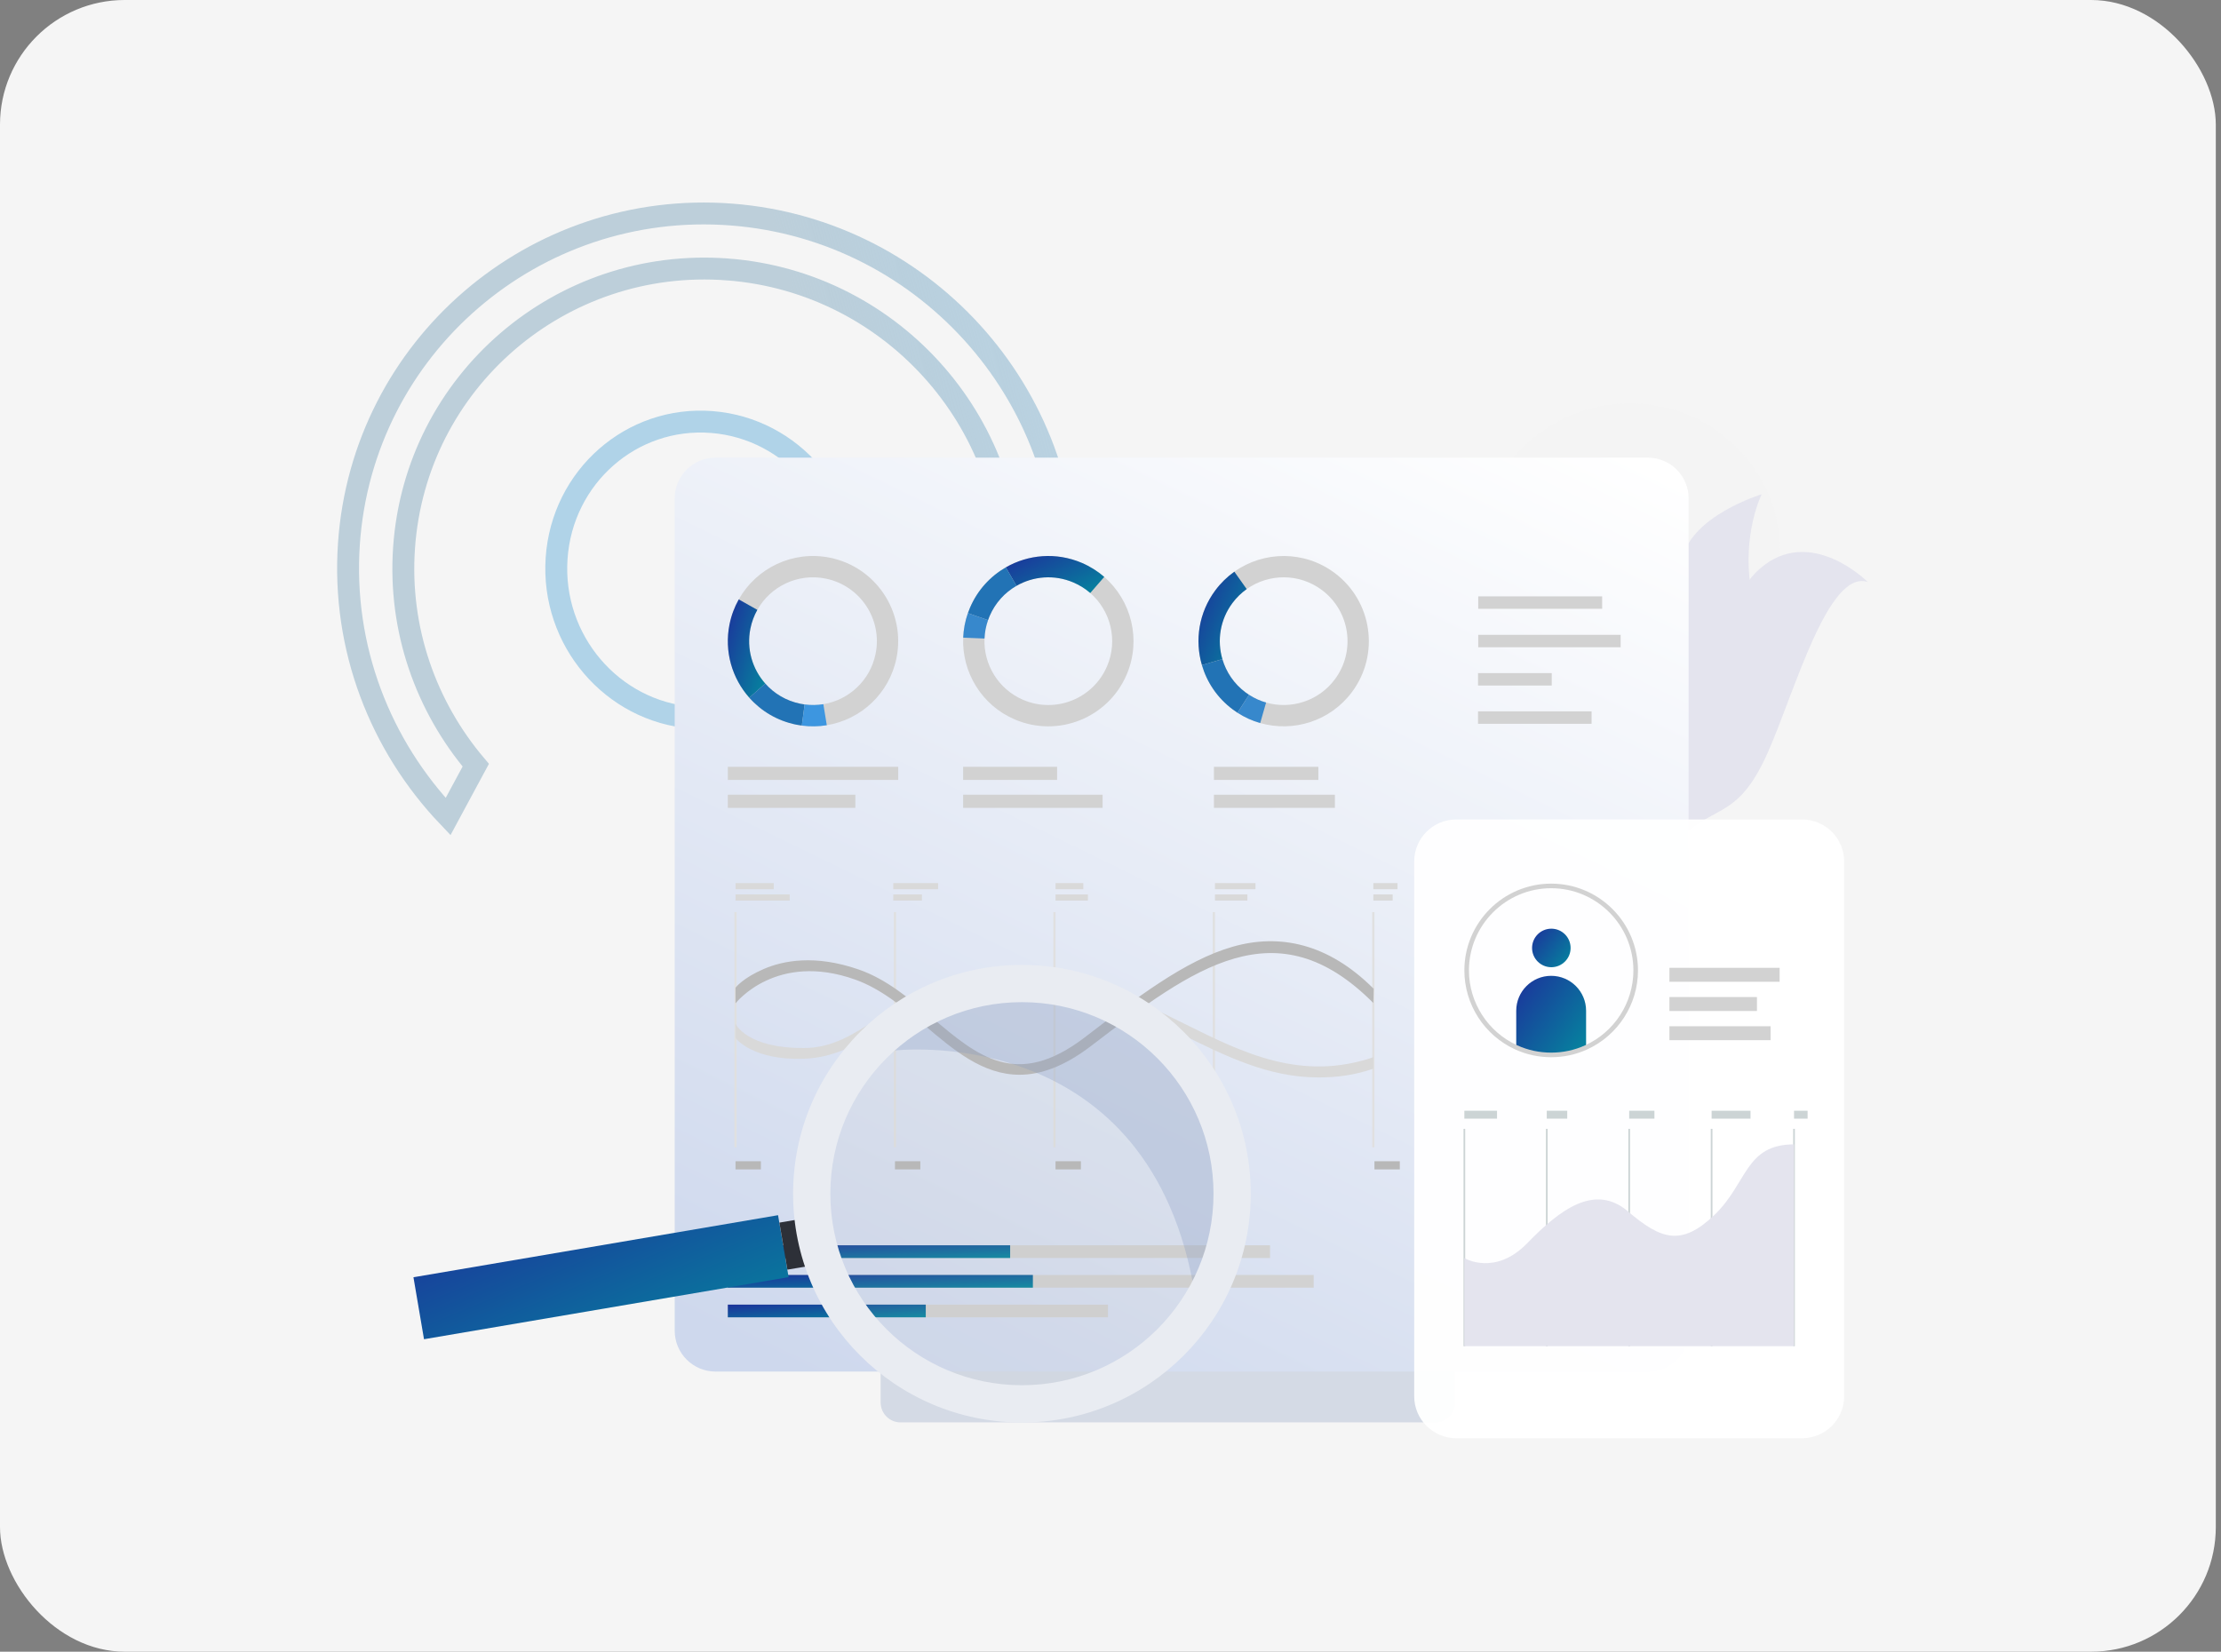 <svg xmlns="http://www.w3.org/2000/svg" width="285" height="212" viewBox="0 0 285 212" fill="none"><rect x="0" y="0" width="285" height="212" fill="#808080" stroke="none"/><rect width="284.333" height="212" rx="16" fill="#F5F5F5"></rect><path d="M108.732 74.617C109.437 64.137 101.656 54.981 91.351 54.169C81.05 53.356 72.128 61.19 71.423 71.669C70.718 82.149 78.499 91.305 88.804 92.118C99.105 92.931 108.027 85.093 108.732 74.617Z" stroke="url(#paint0_linear_3092_43235)" stroke-width="2.81" stroke-miterlimit="10"></path><path d="M93.403 34.585C114.856 36.245 131.108 54.979 129.645 76.356C128.501 93.06 116.868 106.496 101.617 110.796L97.222 118.888C104.804 117.893 111.849 115.011 117.832 110.706C118.876 109.984 119.878 109.21 120.835 108.386C129.821 100.72 135.844 89.615 136.715 76.903C138.445 51.647 119.227 29.496 93.883 27.538C68.54 25.579 46.504 44.54 44.774 69.793C43.857 83.183 48.829 95.708 57.495 104.811L61.051 98.214C54.693 90.709 51.126 80.845 51.845 70.343C53.311 48.964 71.947 32.928 93.4 34.588L93.403 34.585Z" stroke="url(#paint1_linear_3092_43235)" stroke-width="2.81" stroke-miterlimit="10"></path><path d="M189.867 70.783C189.867 60.285 198.497 51.773 209.143 51.773C219.791 51.773 228.422 60.285 228.422 70.783C228.422 72.011 228.305 73.21 228.076 74.374L190.212 74.374C189.984 73.21 189.867 72.011 189.867 70.783Z" fill="#F4F4F4"></path><path d="M184.142 182.57H115.561C114.149 182.57 113.004 181.426 113.004 180.014V172.072C113.004 170.661 114.149 169.516 115.561 169.516H184.142C185.553 169.516 186.698 170.661 186.698 172.072V180.014C186.698 181.425 185.553 182.57 184.142 182.57Z" fill="#D4DAE5"></path><path d="M212.991 107.911C212.67 107.616 212.358 107.299 212.056 106.958C210.506 103.606 209.205 98.522 212.55 94.249C213.748 92.719 214.825 91.462 215.775 90.351C219.158 86.395 220.858 84.411 220.63 78.878L221.299 78.917C221.535 84.651 219.682 86.816 216.32 90.746C215.375 91.852 214.303 93.105 213.113 94.625C209.663 99.037 211.418 104.384 213.05 107.555C213.008 107.782 212.991 107.911 212.991 107.911Z" fill="#E4E4EE"></path><path d="M219.691 95.839C215.1 96.732 213.367 105.653 213.049 107.555C213.009 107.782 212.991 107.911 212.991 107.911C212.671 107.616 212.359 107.299 212.056 106.958C207.01 101.302 204.609 89.817 210.913 86.907C217.595 83.822 214.8 77.371 215.87 71.791C216.941 66.211 226.06 63.442 226.06 63.442C226.06 63.442 222.815 69.913 225.342 78.468C227.868 87.023 224.833 94.838 219.691 95.839Z" fill="#E4E4EE"></path><path d="M214.219 108.954C209.345 114.509 206.914 117.111 203.99 114.157C203.869 114.036 203.745 113.897 203.622 113.74C203.388 113.451 203.151 113.104 202.909 112.698C199.451 106.895 203.873 91.454 214.61 88.857C225.348 86.261 219.701 78.392 225.795 73.022C232.302 67.287 239.665 74.695 239.665 74.695C234.567 73.067 230.299 88.813 226.861 96.55C222.704 105.908 219.679 102.731 214.219 108.954Z" fill="#E4E4EE"></path><path d="M203.989 114.157C203.868 114.036 203.744 113.897 203.621 113.74C204.701 108.529 208.362 100.072 212.867 97.989C219.772 94.794 223.407 90.596 224.649 84.377C226.111 77.054 230.928 76.515 230.976 76.511L231.016 76.945C230.971 76.95 226.47 77.474 225.075 84.464C223.804 90.832 220.094 95.125 213.047 98.384C210.595 99.518 208.042 102.881 206.042 107.611C205.021 110.033 204.333 112.359 203.989 114.157Z" fill="#E4E4EE"></path><path d="M211.451 176.043H91.816C88.924 176.043 86.58 173.699 86.58 170.808V63.975C86.58 61.084 88.924 58.739 91.816 58.739H211.451C214.342 58.739 216.686 61.084 216.686 63.975V170.807C216.686 173.699 214.342 176.043 211.451 176.043Z" fill="url(#paint2_linear_3092_43235)"></path><path d="M94.526 117.07H94.238V147.261H94.526V117.07Z" fill="#E0E0E0"></path><path d="M114.987 117.07H114.699V147.261H114.987V117.07Z" fill="#E0E0E0"></path><path d="M135.45 117.07H135.162V147.261H135.45V117.07Z" fill="#E0E0E0"></path><path d="M155.911 117.07H155.623V147.261H155.911V117.07Z" fill="#E0E0E0"></path><path d="M176.37 117.07H176.082V147.261H176.37V117.07Z" fill="#E0E0E0"></path><path d="M97.638 149.049H94.383V150.098H97.638V149.049Z" fill="#B8B8B8"></path><path d="M99.284 113.349H94.383V114.136H99.284V113.349Z" fill="#D9D9D9"></path><path d="M101.334 114.804H94.383V115.591H101.334V114.804Z" fill="#D9D9D9"></path><path d="M120.377 113.349H114.623V114.136H120.377V113.349Z" fill="#D9D9D9"></path><path d="M118.302 114.804H114.623V115.591H118.302V114.804Z" fill="#D9D9D9"></path><path d="M139.013 113.349H135.447V114.136H139.013V113.349Z" fill="#D9D9D9"></path><path d="M139.603 114.804H135.447V115.591H139.603V114.804Z" fill="#D9D9D9"></path><path d="M161.102 113.349H155.908V114.136H161.102V113.349Z" fill="#D9D9D9"></path><path d="M160.064 114.804H155.908V115.591H160.064V114.804Z" fill="#D9D9D9"></path><path d="M179.329 113.349H176.227V114.136H179.329V113.349Z" fill="#D9D9D9"></path><path d="M178.708 114.804H176.227V115.591H178.708V114.804Z" fill="#D9D9D9"></path><path d="M118.099 149.049H114.844V150.098H118.099V149.049Z" fill="#B8B8B8"></path><path d="M138.703 149.049H135.447V150.098H138.703V149.049Z" fill="#B8B8B8"></path><path d="M159.164 149.049H155.908V150.098H159.164V149.049Z" fill="#B8B8B8"></path><path d="M179.625 149.049H176.369V150.098H179.625V149.049Z" fill="#B8B8B8"></path><path d="M169.136 138.291C162.754 138.291 157.207 135.532 151.423 132.656C144.283 129.105 136.9 125.434 127.063 126.439C120.781 127.081 116.839 129.639 113.36 131.896C110.21 133.939 107.233 135.737 103.2 135.89C96.682 136.138 94.421 133.358 94.383 133.188V131.405C94.39 131.435 95.814 134.556 103.192 134.518C106.826 134.5 109.508 132.76 112.614 130.745C116.222 128.404 120.312 125.75 126.923 125.075C137.154 124.029 144.718 127.79 152.033 131.427C159.687 135.234 166.991 138.803 176.227 135.706V137.173C173.594 138.055 171.489 138.291 169.136 138.291Z" fill="#D9D9D9"></path><path d="M130.828 137.948C126.117 137.949 122.382 134.781 118.724 131.679C115.95 129.328 113.073 126.924 109.752 125.738C99.615 122.119 94.429 128.727 94.383 128.786V126.775C94.437 126.707 95.363 125.506 98.039 124.359C100.475 123.315 104.564 122.481 110.202 124.443C113.774 125.686 116.741 128.201 119.61 130.634C125.431 135.568 130.458 139.83 139.187 133.154C145.799 128.099 152.032 123.281 158.164 121.52C164.162 119.799 170.416 121.059 176.269 126.912L176.226 128.738C163.791 116.249 153.205 124.162 140.02 134.244C136.528 136.914 133.519 137.948 130.828 137.948Z" fill="#B8B8B8"></path><path d="M106.483 71.581C101.72 70.621 97.056 72.917 94.796 76.936C94.249 77.909 93.843 78.983 93.61 80.137C92.906 83.633 93.954 87.074 96.15 89.552C97.671 91.269 99.743 92.523 102.166 93.011C102.407 93.059 102.648 93.1 102.889 93.132C103.978 93.277 105.055 93.255 106.093 93.085C110.45 92.371 114.116 89.038 115.04 84.455C116.233 78.537 112.401 72.774 106.483 71.581ZM112.358 83.914C111.666 87.351 108.917 89.849 105.651 90.385C104.873 90.512 104.065 90.529 103.248 90.42C103.068 90.395 102.887 90.366 102.706 90.329C100.89 89.963 99.336 89.023 98.196 87.736C96.549 85.878 95.763 83.298 96.291 80.677C96.465 79.812 96.77 79.007 97.18 78.278C98.874 75.264 102.371 73.543 105.943 74.262C110.38 75.157 113.252 79.478 112.358 83.914Z" fill="#D2D2D2"></path><path d="M98.198 87.736L96.152 89.552C93.956 87.075 92.908 83.633 93.612 80.138C93.844 78.983 94.25 77.909 94.798 76.936L97.182 78.278C96.772 79.007 96.468 79.812 96.293 80.677C95.765 83.298 96.551 85.879 98.198 87.736Z" fill="url(#paint3_linear_3092_43235)"></path><path d="M103.249 90.419L102.89 93.131C102.649 93.099 102.408 93.059 102.167 93.01C99.744 92.522 97.671 91.268 96.15 89.551L98.197 87.735C99.337 89.022 100.89 89.962 102.707 90.329C102.887 90.365 103.069 90.395 103.249 90.419Z" fill="#2273B5"></path><path d="M106.095 93.085C105.056 93.255 103.979 93.277 102.891 93.132L103.25 90.419C104.067 90.528 104.875 90.512 105.653 90.385L106.095 93.085Z" fill="#3D96E0"></path><path d="M144.577 86.578C146.481 82.107 145.177 77.075 141.698 74.049C140.856 73.316 139.886 72.701 138.803 72.24C135.523 70.843 131.94 71.174 129.069 72.822C127.08 73.965 125.432 75.741 124.464 78.015C124.368 78.241 124.28 78.468 124.199 78.698C123.837 79.734 123.64 80.794 123.597 81.846C123.415 86.257 125.937 90.521 130.238 92.353C135.793 94.718 142.212 92.132 144.577 86.578ZM131.31 89.836C128.085 88.463 126.194 85.265 126.331 81.959C126.363 81.171 126.51 80.376 126.783 79.599C126.843 79.427 126.909 79.256 126.981 79.086C127.707 77.381 128.942 76.05 130.433 75.194C132.585 73.957 135.272 73.709 137.731 74.757C138.543 75.103 139.27 75.564 139.902 76.113C142.51 78.381 143.488 82.155 142.061 85.507C140.288 89.671 135.474 91.609 131.31 89.836Z" fill="#D2D2D2"></path><path d="M130.433 75.194L129.068 72.822C131.939 71.174 135.522 70.844 138.802 72.24C139.885 72.702 140.855 73.317 141.697 74.049L139.901 76.113C139.269 75.564 138.542 75.103 137.73 74.758C135.271 73.709 132.585 73.957 130.433 75.194Z" fill="url(#paint4_linear_3092_43235)"></path><path d="M126.784 79.597L124.201 78.697C124.281 78.468 124.37 78.24 124.466 78.014C125.434 75.74 127.081 73.964 129.071 72.821L130.435 75.192C128.944 76.049 127.709 77.38 126.983 79.085C126.91 79.255 126.845 79.425 126.784 79.597Z" fill="#2273B5"></path><path d="M123.598 81.845C123.641 80.793 123.837 79.734 124.2 78.697L126.783 79.597C126.511 80.375 126.363 81.169 126.331 81.957L123.598 81.845Z" fill="#3788CC"></path><path d="M171.248 73.53C167.351 70.627 162.153 70.711 158.393 73.379C157.482 74.026 156.657 74.823 155.953 75.768C153.824 78.627 153.302 82.187 154.229 85.365C154.871 87.567 156.21 89.586 158.192 91.062C158.389 91.209 158.59 91.349 158.793 91.48C159.716 92.077 160.699 92.517 161.711 92.806C165.955 94.021 170.693 92.574 173.486 88.824C177.092 83.983 176.09 77.135 171.248 73.53ZM171.293 87.19C169.199 90.002 165.647 91.087 162.465 90.176C161.706 89.959 160.969 89.629 160.277 89.181C160.124 89.083 159.974 88.978 159.826 88.868C158.34 87.761 157.336 86.248 156.855 84.597C156.16 82.214 156.551 79.545 158.147 77.401C158.674 76.694 159.294 76.096 159.976 75.611C162.794 73.609 166.692 73.547 169.614 75.723C173.244 78.426 173.995 83.56 171.293 87.19Z" fill="#D2D2D2"></path><path d="M156.855 84.597L154.229 85.365C153.302 82.187 153.824 78.627 155.954 75.768C156.657 74.823 157.482 74.025 158.393 73.379L159.976 75.611C159.294 76.096 158.674 76.693 158.147 77.401C156.55 79.546 156.159 82.214 156.855 84.597Z" fill="url(#paint5_linear_3092_43235)"></path><path d="M160.276 89.182L158.793 91.481C158.589 91.35 158.389 91.21 158.192 91.063C156.209 89.587 154.871 87.568 154.229 85.366L156.854 84.598C157.336 86.249 158.34 87.763 159.825 88.87C159.973 88.979 160.124 89.083 160.276 89.182Z" fill="#2273B5"></path><path d="M161.711 92.807C160.699 92.518 159.716 92.078 158.793 91.481L160.277 89.182C160.968 89.63 161.706 89.96 162.464 90.177L161.711 92.807Z" fill="#3788CC"></path><path d="M115.261 98.422H93.394V100.108H115.261V98.422Z" fill="#D2D2D2"></path><path d="M109.758 102.005H93.394V103.691H109.758V102.005Z" fill="#D2D2D2"></path><path d="M135.647 98.422H123.59V100.108H135.647V98.422Z" fill="#D2D2D2"></path><path d="M141.487 102.005H123.59V103.691H141.487V102.005Z" fill="#D2D2D2"></path><path d="M169.172 98.422H155.771V100.108H169.172V98.422Z" fill="#D2D2D2"></path><path d="M171.293 102.005H155.771V103.691H171.293V102.005Z" fill="#D2D2D2"></path><path d="M205.59 76.545H189.689V78.141H205.59V76.545Z" fill="#D2D2D2"></path><path d="M207.965 81.483H189.689V83.079H207.965V81.483Z" fill="#D2D2D2"></path><path d="M199.119 86.395H189.664V87.99H199.119V86.395Z" fill="#D2D2D2"></path><path d="M204.232 91.306H189.664V92.902H204.232V91.306Z" fill="#D2D2D2"></path><path d="M162.971 159.837H93.394V161.469H162.971V159.837Z" fill="#D2D2D2"></path><path d="M168.574 163.645H93.394V165.277H168.574V163.645Z" fill="#D2D2D2"></path><path d="M142.175 167.452H93.394V169.083H142.175V167.452Z" fill="#D2D2D2"></path><path d="M129.623 159.837H93.394V161.469H129.623V159.837Z" fill="url(#paint6_linear_3092_43235)"></path><path d="M132.54 163.645H93.394V165.277H132.54V163.645Z" fill="url(#paint7_linear_3092_43235)"></path><path d="M118.794 167.452H93.394V169.083H118.794V167.452Z" fill="url(#paint8_linear_3092_43235)"></path><path opacity="0.96" d="M231.255 184.601H186.861C183.884 184.601 181.471 182.188 181.471 179.211V110.573C181.471 107.596 183.884 105.183 186.861 105.183H231.255C234.233 105.183 236.646 107.596 236.646 110.573V179.212C236.645 182.188 234.232 184.601 231.255 184.601Z" fill="white"></path><path d="M188.016 144.892H187.799V172.788H188.016V144.892Z" fill="#CCD4D5"></path><path d="M198.593 144.892H198.375V172.788H198.593V144.892Z" fill="#CCD4D5"></path><path d="M209.169 144.892H208.951V172.788H209.169V144.892Z" fill="#CCD4D5"></path><path d="M219.743 144.892H219.525V172.788H219.743V144.892Z" fill="#CCD4D5"></path><path d="M230.319 144.891H230.102V172.788H230.319V144.891Z" fill="#CCD4D5"></path><path d="M187.906 161.478C187.906 161.478 191.826 163.853 195.991 159.555C200.156 155.256 204.648 151.863 208.895 155.483C213.141 159.102 215.755 160.007 220.002 155.935C224.248 151.863 223.922 146.886 230.21 146.886V172.789H187.906V161.478Z" fill="#E4E4EE"></path><path d="M192.099 142.568H187.906V143.584H192.099V142.568Z" fill="#CCD4D5"></path><path d="M201.11 142.568H198.482V143.584H201.11V142.568Z" fill="#CCD4D5"></path><path d="M212.298 142.568H209.059V143.584H212.298V142.568Z" fill="#CCD4D5"></path><path d="M224.627 142.568H219.635V143.584H224.627V142.568Z" fill="#CCD4D5"></path><path d="M231.952 142.568H230.211V143.584H231.952V142.568Z" fill="#CCD4D5"></path><path d="M228.363 124.225H214.221V126.014H228.363V124.225Z" fill="#D2D2D2"></path><path d="M227.202 131.724H214.221V133.512H227.202V131.724Z" fill="#D2D2D2"></path><path d="M225.453 127.975H214.221V129.764H225.453V127.975Z" fill="#D2D2D2"></path><path d="M201.541 121.673C201.541 123.038 200.434 124.145 199.068 124.145C197.703 124.145 196.596 123.038 196.596 121.673C196.596 120.307 197.703 119.2 199.068 119.2C200.434 119.2 201.541 120.307 201.541 121.673Z" fill="url(#paint9_linear_3092_43235)"></path><path d="M203.528 129.733V134.436C202.163 135.057 200.644 135.403 199.046 135.403C197.448 135.403 195.93 135.057 194.564 134.436V129.733C194.564 127.259 196.57 125.251 199.046 125.251C201.523 125.251 203.528 127.259 203.528 129.733Z" fill="url(#paint10_linear_3092_43235)"></path><path d="M199.048 135.697C197.441 135.697 195.892 135.362 194.444 134.704C190.474 132.9 187.908 128.917 187.908 124.558C187.908 118.416 192.905 113.418 199.048 113.418C205.19 113.418 210.187 118.415 210.187 124.558C210.187 128.917 207.622 132.9 203.652 134.704C202.203 135.362 200.654 135.697 199.048 135.697ZM199.048 114.006C193.23 114.006 188.496 118.74 188.496 124.558C188.496 128.687 190.926 132.46 194.687 134.169C196.059 134.792 197.526 135.108 199.048 135.108C200.57 135.108 202.036 134.792 203.408 134.169C207.169 132.46 209.599 128.687 209.599 124.558C209.598 118.739 204.865 114.006 199.048 114.006Z" fill="#D2D2D2"></path><path d="M54.409 171.894L101.194 163.928L99.84 155.974L53.055 163.94L54.409 171.894Z" fill="url(#paint11_linear_3092_43235)"></path><path d="M101.038 162.965L103.537 162.54L102.509 156.502L100.011 156.928L101.038 162.965Z" fill="#2D3038"></path><path opacity="0.1" d="M131.132 178.53C145.115 178.53 156.45 167.195 156.45 153.213C156.45 139.23 145.115 127.895 131.132 127.895C117.15 127.895 105.814 139.23 105.814 153.213C105.814 167.195 117.15 178.53 131.132 178.53Z" fill="#B8B8B8"></path><path opacity="0.3" d="M114.615 134.852C114.615 134.852 146.69 130.876 153.081 164.728L153.082 164.727C154.921 161.269 155.964 157.323 155.964 153.134C155.964 139.484 144.898 128.418 131.248 128.418C124.842 128.418 119.006 130.854 114.615 134.852Z" fill="#869AC2"></path><path d="M131.135 123.85C114.916 123.85 101.77 136.998 101.77 153.214C101.77 169.433 114.916 182.58 131.135 182.58C147.353 182.58 160.499 169.433 160.499 153.214C160.498 136.998 147.352 123.85 131.135 123.85ZM131.135 177.798C117.557 177.798 106.551 166.793 106.551 153.214C106.551 139.638 117.557 128.63 131.135 128.63C144.712 128.63 155.718 139.638 155.718 153.214C155.718 166.793 144.711 177.798 131.135 177.798Z" fill="#E9ECF2"></path><defs><linearGradient id="paint0_linear_3092_43235" x1="133.904" y1="57.793" x2="171.032" y2="48.102" gradientUnits="userSpaceOnUse"><stop stop-color="#B0D3E8"></stop><stop offset="1" stop-color="#5EA6D3" stop-opacity="0"></stop></linearGradient><linearGradient id="paint1_linear_3092_43235" x1="108.771" y1="65.177" x2="198.818" y2="41.187" gradientUnits="userSpaceOnUse"><stop stop-color="#BDCFDA"></stop><stop offset="1" stop-color="#5EA6D3" stop-opacity="0"></stop></linearGradient><linearGradient id="paint2_linear_3092_43235" x1="85.847" y1="-1.708" x2="18.909" y2="135.66" gradientUnits="userSpaceOnUse"><stop stop-color="white"></stop><stop offset="1" stop-color="#CED8ED"></stop></linearGradient><linearGradient id="paint3_linear_3092_43235" x1="93.394" y1="77.367" x2="102.663" y2="80.184" gradientUnits="userSpaceOnUse"><stop stop-color="#1C339B"></stop><stop offset="1" stop-color="#00979F"></stop></linearGradient><linearGradient id="paint4_linear_3092_43235" x1="129.068" y1="71.526" x2="133.902" y2="81.788" gradientUnits="userSpaceOnUse"><stop stop-color="#1C339B"></stop><stop offset="1" stop-color="#00979F"></stop></linearGradient><linearGradient id="paint5_linear_3092_43235" x1="153.789" y1="73.788" x2="164.937" y2="78.383" gradientUnits="userSpaceOnUse"><stop stop-color="#1C339B"></stop><stop offset="1" stop-color="#00979F"></stop></linearGradient><linearGradient id="paint6_linear_3092_43235" x1="93.394" y1="159.893" x2="93.637" y2="164.188" gradientUnits="userSpaceOnUse"><stop stop-color="#1C339B"></stop><stop offset="1" stop-color="#00979F"></stop></linearGradient><linearGradient id="paint7_linear_3092_43235" x1="93.394" y1="163.701" x2="93.619" y2="167.998" gradientUnits="userSpaceOnUse"><stop stop-color="#1C339B"></stop><stop offset="1" stop-color="#00979F"></stop></linearGradient><linearGradient id="paint8_linear_3092_43235" x1="93.394" y1="167.507" x2="93.739" y2="171.788" gradientUnits="userSpaceOnUse"><stop stop-color="#1C339B"></stop><stop offset="1" stop-color="#00979F"></stop></linearGradient><linearGradient id="paint9_linear_3092_43235" x1="196.596" y1="119.369" x2="202.962" y2="124.452" gradientUnits="userSpaceOnUse"><stop stop-color="#1C339B"></stop><stop offset="1" stop-color="#00979F"></stop></linearGradient><linearGradient id="paint10_linear_3092_43235" x1="194.564" y1="125.598" x2="207.186" y2="134.497" gradientUnits="userSpaceOnUse"><stop stop-color="#1C339B"></stop><stop offset="1" stop-color="#00979F"></stop></linearGradient><linearGradient id="paint11_linear_3092_43235" x1="53.055" y1="156.517" x2="67.915" y2="192.394" gradientUnits="userSpaceOnUse"><stop stop-color="#1C339B"></stop><stop offset="1" stop-color="#00979F"></stop></linearGradient></defs></svg>